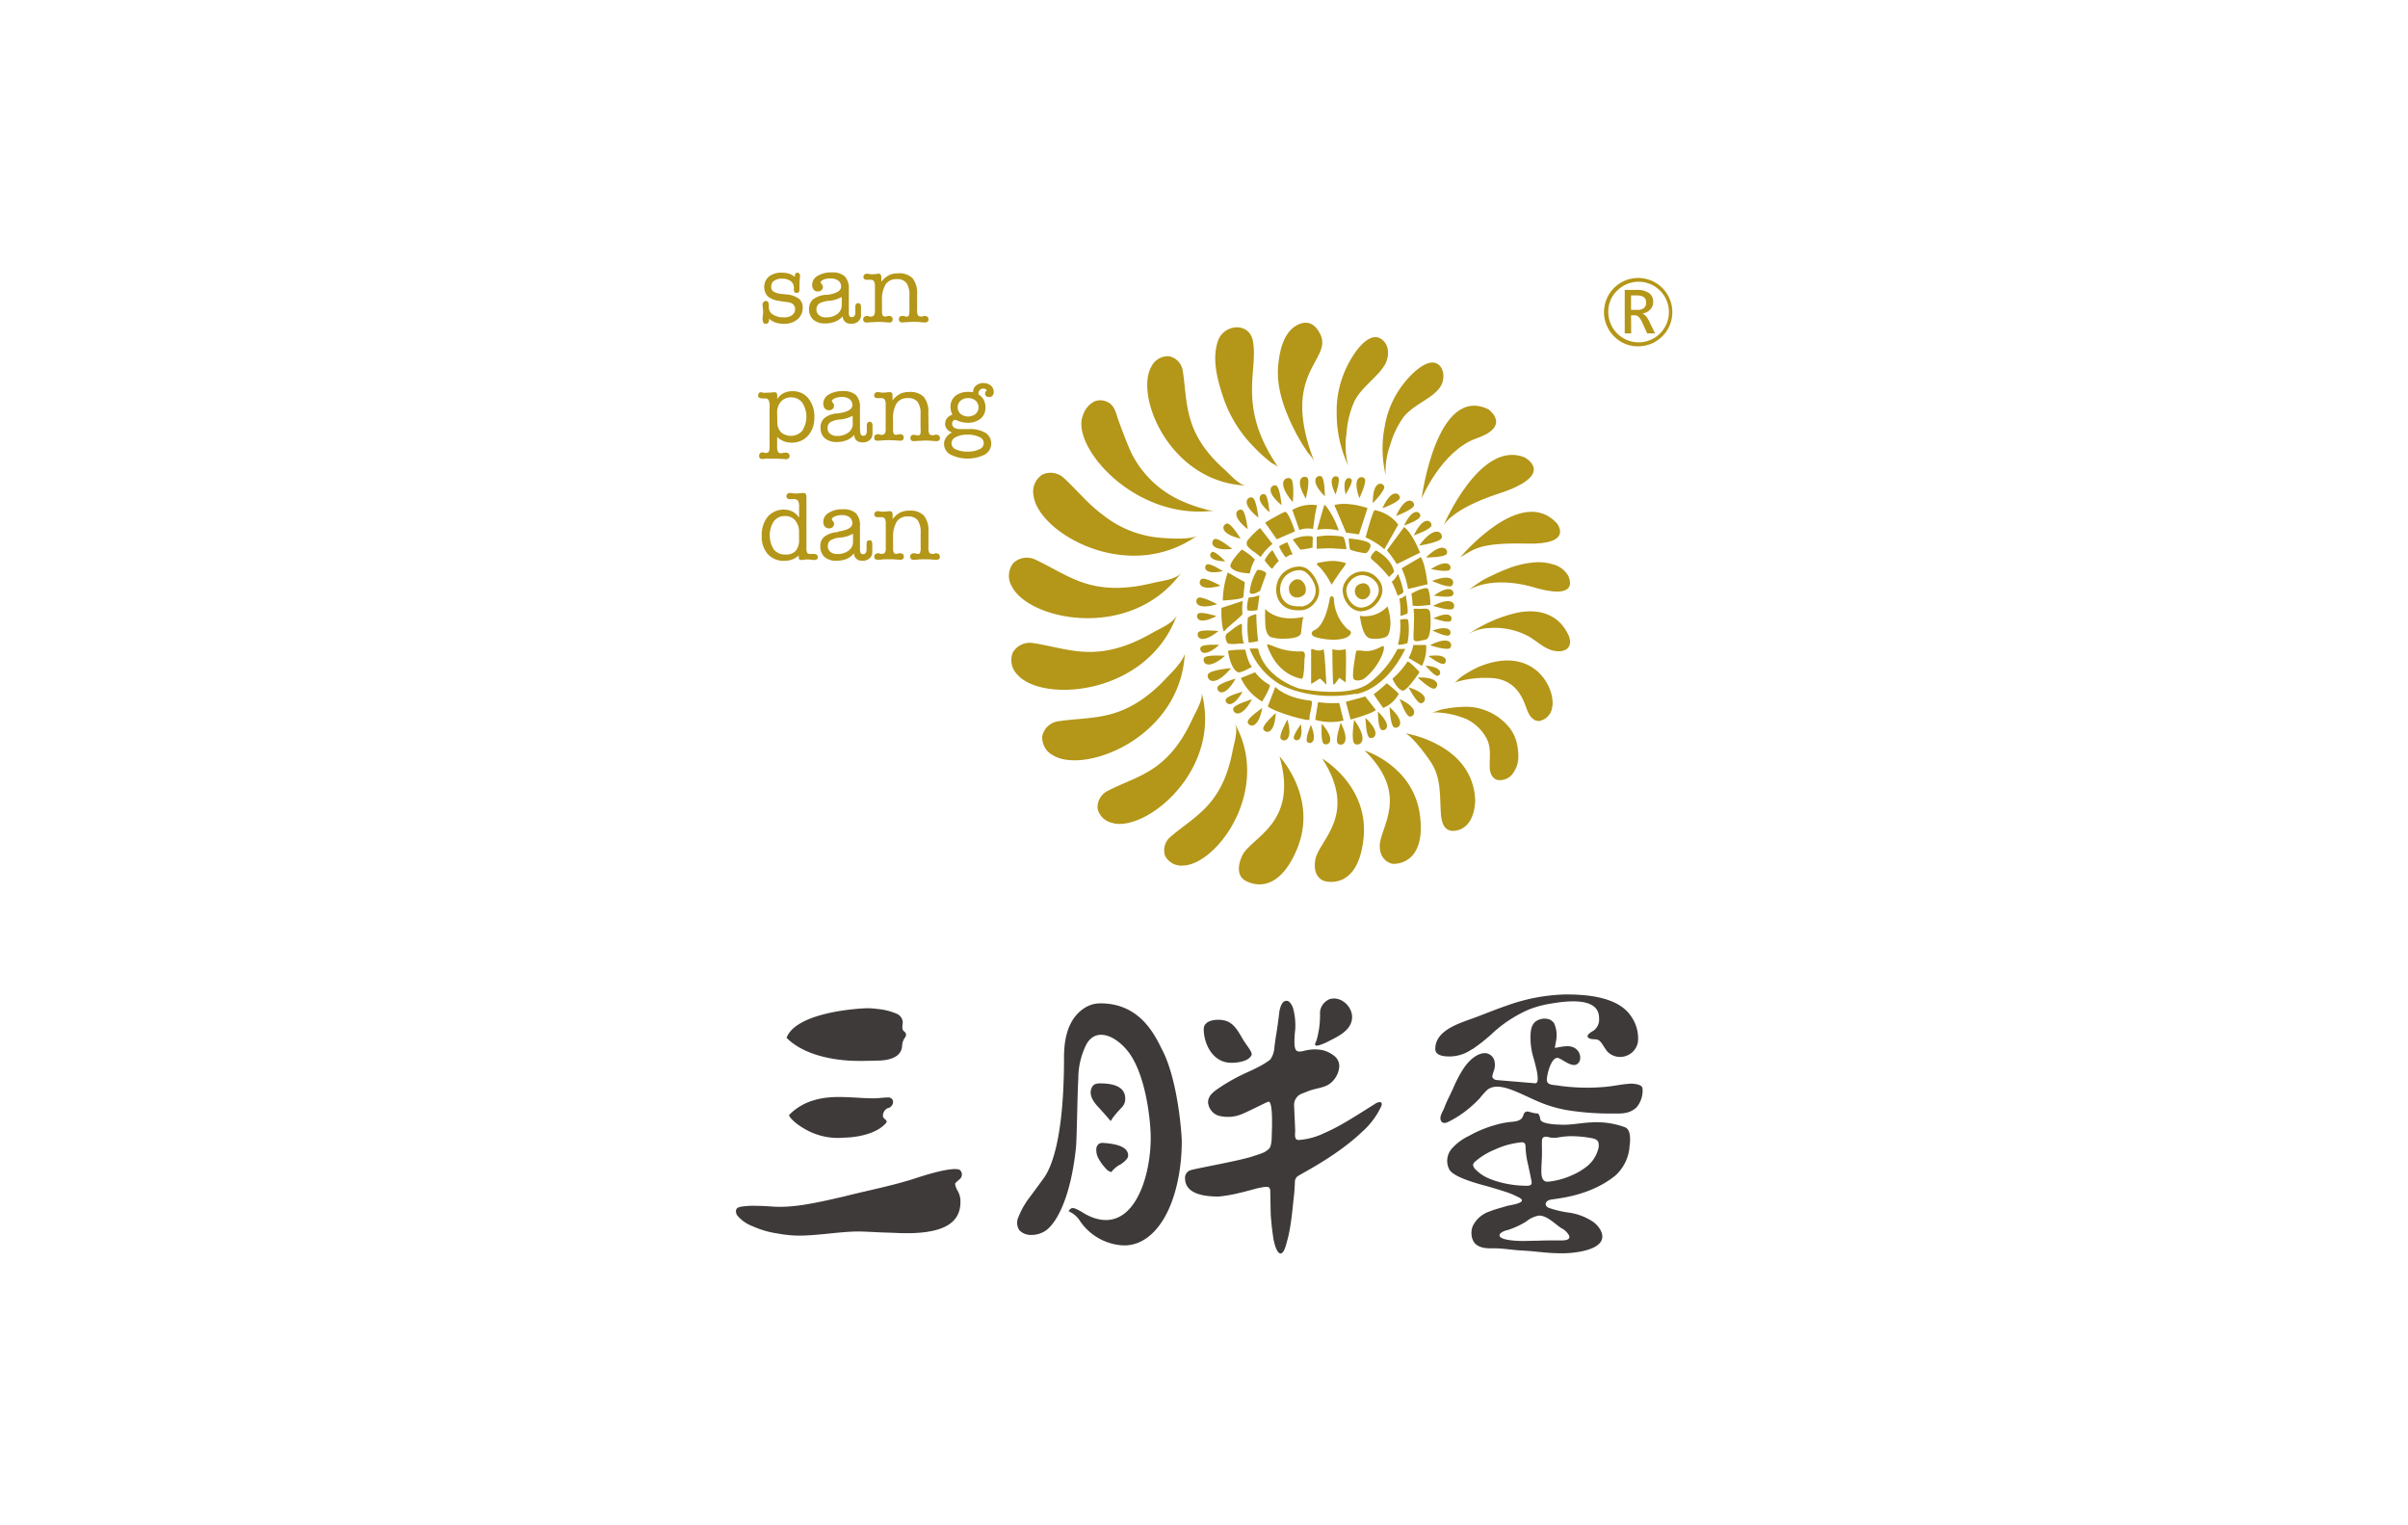 <?xml version="1.0" encoding="UTF-8"?>
<svg xmlns="http://www.w3.org/2000/svg" id="图层_1" data-name="图层 1" viewBox="0 0 510.24 323.15">
  <title>san pang dan</title>
  <path d="M282.31,137.56s.06,7.09.22,7.43,1.24-1.4,1.24-1.4l1.37,1s.22-7.17-.08-7.05a5.3,5.3,0,0,1-2.75,0" style="fill:#b49618"></path>
  <path d="M279.63,143.78c.16-.11,1.42,1.3,1.42,1.3s-.36-7.65-.62-7.51c-1.35.72-2.24-.33-2.61,0,0,0,0,7.14,0,7.28s1.22-.69,1.81-1.08" style="fill:#b49618"></path>
  <path d="M270.93,141a8.89,8.89,0,0,0,4.85,2.81c.61.14.6-4,.64-4.23.13-.63.25-1.62-.64-1.58-4.33.18-6.79-1.71-7.23-1.47-.25.14.66,1.86.91,2.37a9.59,9.59,0,0,0,1.47,2.1" style="fill:#b49618"></path>
  <path d="M289,143.8c2.55-1.85,4.16-5.17,4.24-6.45.09-1.45-1.34,1-4.56.52a3.84,3.84,0,0,0-1.31,0s-1,5.29-.56,5.93,1.8.3,2.19,0" style="fill:#b49618"></path>
  <path d="M275.33,112.29a5.07,5.07,0,0,1,2.9-.21l.4-2.92.43-2.13a8,8,0,0,0-5.22,1Z" style="fill:#b49618"></path>
  <path d="M269.53,112.81l1,1.44,3.87-1.68s-1.4-4.37-2.18-4.13a43.86,43.86,0,0,0-4.14,2.3Z" style="fill:#b49618"></path>
  <path d="M264.44,114.35a1.16,1.16,0,0,0-.11,1.35,6.22,6.22,0,0,0,1.54,1.3c.43.32.84.65,1.25,1a11.68,11.68,0,0,1,2.51-2.77L267,111.86a17.1,17.1,0,0,0-2.53,2.49" style="fill:#b49618"></path>
  <path d="M264.84,121.47a8.63,8.63,0,0,1,1.07-2.91,11.14,11.14,0,0,0-2.8-2.13s-2.85,2.94-2.34,3.71c.89,1.33,4.07,1.33,4.07,1.33" style="fill:#b49618"></path>
  <path d="M280.53,107.3c-.13.26-1.44,4.94-1.44,4.94a11.52,11.52,0,0,1,4.6.16,19.63,19.63,0,0,0-2-4.16c-1.23-1.85-1.06-1.19-1.18-.94" style="fill:#b49618"></path>
  <path d="M282.74,107l2.49,5.84,2.72.37,1.82-5.57c-4.59-1.51-7-.64-7-.64" style="fill:#b49618"></path>
  <path d="M293.33,116.37l2.95-5.23a8.08,8.08,0,0,0-5-3.06c-.34-.06-1.92,5.77-1.92,5.77a15.86,15.86,0,0,1,4,2.52" style="fill:#b49618"></path>
  <path d="M297.52,111.66l-3.64,4.93a30.82,30.82,0,0,1,2.1,2.92l4.92-2.42s-1.66-4.22-3.38-5.43" style="fill:#b49618"></path>
  <path d="M259.1,127.22s4.39-.21,4.38-.79.37-3.15.23-3.16-3.55-2-3.55-2a19.55,19.55,0,0,0-1.06,5.92" style="fill:#b49618"></path>
  <path d="M259.48,133.68c.5-.82,4-3.33,3.79-3.69a9.89,9.89,0,0,1,.08-2.68l-4.51,1.47c-.16,2.23.28,5.5.64,4.9" style="fill:#b49618"></path>
  <path d="M297,120.4a17.19,17.19,0,0,1,1.35,4.38l4.14-1s-.46-4.36-1.44-5.76Z" style="fill:#b49618"></path>
  <path d="M279,113.69l0,2.58s2.33-.16,3.36-.09,2.94.17,2.94.17-.27-2.6-.85-2.67a18.63,18.63,0,0,0-3.33-.21c-.74,0-1.45.14-2.16.22" style="fill:#b49618"></path>
  <path d="M277.75,113.6a7.12,7.12,0,0,0-3.83.72c.32.4,1.51,2,1.62,2.13a21.82,21.82,0,0,0,2.61-.44,7.59,7.59,0,0,1,0-1.35c0-.45.19-1-.35-1.06" style="fill:#b49618"></path>
  <path d="M272.78,114.88s-1.67.66-1.75.92a12.54,12.54,0,0,0,1.41,2.3s.95-.73,1.53-.65a3.67,3.67,0,0,1-.45-.82c-.14-.37-.74-1.75-.74-1.75" style="fill:#b49618"></path>
  <path d="M269.64,120.43a8.55,8.55,0,0,1,1.34-1.59c-.2-.22-1.36-2.29-1.36-2.29a6.69,6.69,0,0,0-1.65,2.18s1.56,2.11,1.67,1.7" style="fill:#b49618"></path>
  <path d="M268.28,121.66c.23-.6-1.72-1.15-1.91-.85a11,11,0,0,0-1.58,4.63s.13,1,2.22-.27c0,0,.65-1.9,1.27-3.51" style="fill:#b49618"></path>
  <path d="M264.57,126.6s-.64,2.42-.13,2.74a5.8,5.8,0,0,0,2-.09l.43-3.14a9.45,9.45,0,0,1-2.28.49" style="fill:#b49618"></path>
  <path d="M299.06,125.78a12.12,12.12,0,0,1,.24,2.37c-.19.51,3.77,0,3.77,0a11,11,0,0,0-.4-3.29c-.44-.91-3.61.91-3.61.91" style="fill:#b49618"></path>
  <path d="M299.52,135.41c.18.85,1.6.25,2.53.11,1.14-.16,1.2-3.49,1-5.66-.14-1.37-1.59-.77-2.52-.88-.31,0-1.07-.12-1,.14.27,2-.12,5.61,0,6.29" style="fill:#b49618"></path>
  <path d="M289.38,117.2c.38,0,1.37-1.45.9-2-.75-.86-4.49-1.12-4.49-1.12a18.76,18.76,0,0,0,.25,2.26c.07.3,2.67.84,3.34.85" style="fill:#b49618"></path>
  <path d="M291.56,116.6c-.66.6-1.55,1.48-.78,2a26.72,26.72,0,0,1,3.56,3.64l1.06-1.08c-.58-3-3.84-4.54-3.84-4.54" style="fill:#b49618"></path>
  <path d="M297.38,125.29a17.65,17.65,0,0,0-1.18-3.74,4.35,4.35,0,0,1-1.29,1.7,20.88,20.88,0,0,1,1.23,2.94s1.24-.38,1.24-.9" style="fill:#b49618"></path>
  <path d="M298.1,130.06c.43-.11,0-2.34-.22-4,0,0-.78.76-1.37.75a14.54,14.54,0,0,1,.23,3.45c-.13.47.92-.11,1.36-.21" style="fill:#b49618"></path>
  <path d="M279.29,123.89a6.71,6.71,0,0,0-2.25-3.33,3.06,3.06,0,0,0-1.54-.53,4.9,4.9,0,0,0-2.93.83,4.37,4.37,0,0,0-.86.7,4.59,4.59,0,0,0-.85,1.29,5.17,5.17,0,0,0-.21,3.62,4,4,0,0,0,2.91,2.66,6.7,6.7,0,0,0,1.37.16h.73a3.88,3.88,0,0,0,2.81-1.45,3.93,3.93,0,0,0,.82-4m-3.64,4.62H275a6.66,6.66,0,0,1-1.22-.15,3.27,3.27,0,0,1-2.34-2.15,4.29,4.29,0,0,1,.18-3,3.6,3.6,0,0,1,1.41-1.65,4.35,4.35,0,0,1,2.26-.71h.2a2.34,2.34,0,0,1,1.14.4,5.92,5.92,0,0,1,2,2.91,3.41,3.41,0,0,1-2.89,4.39" style="fill:#b49618"></path>
  <path d="M288.47,129.5a4.55,4.55,0,0,0,3.24-1.65,5.54,5.54,0,0,0,.86-1.3,3.51,3.51,0,0,0-.68-4,4.13,4.13,0,0,0-6.43.12,4.48,4.48,0,0,0-.67,1.06,3.35,3.35,0,0,0-.25,1.79c.22,1.92,1.79,4,3.92,4Zm-3.17-4.07a2.75,2.75,0,0,1,.19-1.38,4.08,4.08,0,0,1,.57-.9,3.6,3.6,0,0,1,1.85-1.21,3.2,3.2,0,0,1,.75-.09,3.79,3.79,0,0,1,2.68,1.24,2.72,2.72,0,0,1,.53,3.14,4.62,4.62,0,0,1-.72,1.08,3.75,3.75,0,0,1-2.68,1.42h0c-1.71,0-3-1.71-3.16-3.3" style="fill:#b49618"></path>
  <path d="M275.6,122.89a2,2,0,0,0-.74-.16,1.68,1.68,0,0,0-1,.43,2.13,2.13,0,0,0-.72,1.14,2.8,2.8,0,0,0,.06,1c.52,2.08,3.45,1.31,3.47-.08a2.33,2.33,0,0,0-1.07-2.33" style="fill:#b49618"></path>
  <path d="M289.77,126.54a1.67,1.67,0,0,0,.58-1.22,2.26,2.26,0,0,0-.45-1.29,1.42,1.42,0,0,0-1.59-.35,2.12,2.12,0,0,0-.79.44,1.73,1.73,0,0,0-.21,2,3.3,3.3,0,0,0,.22.3,1.87,1.87,0,0,0,.59.42,1.42,1.42,0,0,0,1.65-.32" style="fill:#b49618"></path>
  <path d="M260,110.91c-.88.11-2,2.06,2.88,3.21,0,0-2-3.32-2.88-3.21" style="fill:#b49618"></path>
  <path d="M270.39,102.86c-.83-.28-2.66,1,1.17,4.16,0,0-.34-3.87-1.17-4.16" style="fill:#b49618"></path>
  <path d="M273.47,101.39c-.91-.51-3.29.56.46,5,0,0,.44-4.54-.46-5" style="fill:#b49618"></path>
  <path d="M268,104.71c-.76-.27-2.46.88,1,3.82,0,0-.29-3.55-1-3.82" style="fill:#b49618"></path>
  <path d="M257.35,114.21c-.79.39-1.18,2.58,3.77,2.1,0,0-3-2.49-3.77-2.1" style="fill:#b49618"></path>
  <path d="M254.55,122.68c-.71.53-.71,2.76,4.08,1.41,0,0-3.37-1.93-4.08-1.41" style="fill:#b49618"></path>
  <path d="M263.12,108c-.85-.26-2.64,1,1.26,4.12,0,0-.42-3.86-1.26-4.12" style="fill:#b49618"></path>
  <path d="M265.35,105.4c-.87-.27-2.73,1.08,1.31,4.28,0,0-.44-4-1.31-4.28" style="fill:#b49618"></path>
  <path d="M277,101.19c-.72-.57-2.94,0-.31,4.45,0,0,1-3.88.31-4.45" style="fill:#b49618"></path>
  <path d="M259.63,118.93s-2.1-2.22-2.75-2-1.17,1.92,2.75,2" style="fill:#b49618"></path>
  <path d="M255.7,119.59c-.64.41-.75,2.32,3.43,1.41,0,0-2.79-1.82-3.43-1.41" style="fill:#b49618"></path>
  <path d="M290.89,106.6s2.73-2.76,2.41-3.58-2.46-1.4-2.41,3.58" style="fill:#b49618"></path>
  <path d="M299.57,113.43s3.68-1.26,3.75-2.14-1.59-2.35-3.75,2.14" style="fill:#b49618"></path>
  <path d="M300.7,115.59s4.52-.67,4.8-1.67-1.34-3-4.8,1.67" style="fill:#b49618"></path>
  <path d="M297.5,111.34s3.37-1.14,3.45-2-1.45-2.15-3.45,2" style="fill:#b49618"></path>
  <path d="M303.44,123.08s3.54,1.62,4.2,1,.46-2.8-4.2-1" style="fill:#b49618"></path>
  <path d="M303.2,120.56s3.49.78,4,.13-.13-2.6-4-.13" style="fill:#b49618"></path>
  <path d="M303.84,126.18s3.52.59,4-.08-.27-2.59-4,.08" style="fill:#b49618"></path>
  <path d="M289.16,101.38c-.56-.68-2.79-.53-1.12,4.17,0,0,1.69-3.5,1.12-4.17" style="fill:#b49618"></path>
  <path d="M280.73,105.16s0-3.88-.77-4.25-2.75.72.77,4.25" style="fill:#b49618"></path>
  <path d="M292.92,107.69s3.64-1.35,3.7-2.22-1.65-2.32-3.7,2.22" style="fill:#b49618"></path>
  <path d="M295.81,109.32s3.77-1.4,3.83-2.31-1.71-2.38-3.83,2.31" style="fill:#b49618"></path>
  <path d="M302.16,118.11s4,0,4.4-.78-.75-2.84-4.4.78" style="fill:#b49618"></path>
  <path d="M286.39,101.58c-.39-.58-2.14-.66-1.26,3.16,0,0,1.64-2.58,1.26-3.16" style="fill:#b49618"></path>
  <path d="M283.54,101.09c-.55-.52-2.43-.17-.54,3.67,0,0,1.1-3.16.54-3.67" style="fill:#b49618"></path>
  <path d="M301.11,149c.88-.05,2.1-1.91-2.66-3.39,0,0,1.78,3.45,2.66,3.39" style="fill:#b49618"></path>
  <path d="M289.34,152.09s.07,3.88.88,4.22,2.73-.8-.88-4.22" style="fill:#b49618"></path>
  <path d="M286.94,152.5s-.75,4.5.11,5.08,3.32-.34-.11-5.08" style="fill:#b49618"></path>
  <path d="M292.75,154.64c.75.32,2.51-.72-.78-3.88,0,0,0,3.56.78,3.88" style="fill:#b49618"></path>
  <path d="M300.39,143.53s2.8,2.69,3.62,2.35,1.35-2.49-3.62-2.35" style="fill:#b49618"></path>
  <path d="M303,136.7s3.69,1.22,4.28.57.15-2.83-4.28-.57" style="fill:#b49618"></path>
  <path d="M303.64,128.35s3.68,1.23,4.28.58.15-2.84-4.28-.58" style="fill:#b49618"></path>
  <path d="M298.73,151.82c.86.06,2.3-1.63-2.14-3.71,0,0,1.28,3.65,2.14,3.71" style="fill:#b49618"></path>
  <path d="M295.43,154.12c.85.34,2.8-.89-1-4.34,0,0,.17,4,1,4.34" style="fill:#b49618"></path>
  <path d="M284.09,153.11s-1.28,3.8-.6,4.43,2.92.16.6-4.43" style="fill:#b49618"></path>
  <path d="M304.67,143.18c.67-.18,1.29-1.83-2.62-2.17,0,0,1.95,2.36,2.62,2.17" style="fill:#b49618"></path>
  <path d="M306,140.63c.66-.37.91-2.26-3.33-1.64,0,0,2.66,2,3.33,1.64" style="fill:#b49618"></path>
  <path d="M303.73,131s3.14,1.11,3.66.56.19-2.43-3.66-.56" style="fill:#b49618"></path>
  <path d="M307.1,134.58c.58-.48.49-2.39-3.57-1,0,0,3,1.5,3.57,1" style="fill:#b49618"></path>
  <path d="M270.33,151.05s-2.92,2.57-2.65,3.4,2.37,1.57,2.65-3.4" style="fill:#b49618"></path>
  <path d="M261.82,143.78s-3.74,1-3.87,1.88,1.42,2.46,3.87-1.88" style="fill:#b49618"></path>
  <path d="M260.85,141.56s-4.55.35-4.9,1.33,1.13,3.14,4.9-1.33" style="fill:#b49618"></path>
  <path d="M263.29,146.54s-3.45.9-3.58,1.7,1.3,2.26,3.58-1.7" style="fill:#b49618"></path>
  <path d="M258.19,133.69s-3.86-.45-4.31.32.43,2.8,4.31-.32" style="fill:#b49618"></path>
  <path d="M253.82,126.68c-.71.55-.65,2.77,4.1,1.32,0,0-3.41-1.85-4.1-1.32" style="fill:#b49618"></path>
  <path d="M258.34,136.62s-3.56-.22-3.93.5.53,2.55,3.93-.5" style="fill:#b49618"></path>
  <path d="M257.76,130.53s-3.39-1.1-3.93-.49-.12,2.6,3.93.49" style="fill:#b49618"></path>
  <path d="M272.8,152.44s-1.93,3.37-1.41,4.08,2.75.71,1.41-4.08" style="fill:#b49618"></path>
  <path d="M280.55,157.61c.77.43,2.79-.53-.47-4.29,0,0-.31,3.87.47,4.29" style="fill:#b49618"></path>
  <path d="M267.47,150s-3.23,2.13-3.09,3,2.14,1.87,3.09-3" style="fill:#b49618"></path>
  <path d="M265.3,148.14s-3.86,1.13-4,2,1.55,2.5,4-2" style="fill:#b49618"></path>
  <path d="M259.57,138.94s-4-.32-4.44.47.54,2.89,4.44-.47" style="fill:#b49618"></path>
  <path d="M275.65,153.44s-1.82,2.46-1.47,3.06,2.08.81,1.47-3.06" style="fill:#b49618"></path>
  <path d="M277.77,153.57s-1.31,3.07-.79,3.62,2.42.33.79-3.62" style="fill:#b49618"></path>
  <path d="M293.61,100.58a15.88,15.88,0,0,1,.95-6.26,19,19,0,0,1,2.87-6c1.41-1.72,3.4-2.77,5.2-4a10.7,10.7,0,0,0,2.15-1.81,4.16,4.16,0,0,0,.74-4.4c-1.41-2.5-4-.87-5.58.48a19.1,19.1,0,0,0-2.6,2.79,19.84,19.84,0,0,0-3.92,8.94,24.18,24.18,0,0,0,.19,10.3" style="fill:#b49618"></path>
  <path d="M285.32,91.82a20,20,0,0,1,1.71-6.9c1.12-2.12,3-3.65,4.6-5.37a11.85,11.85,0,0,0,1.87-2.36c.75-1.42.94-3.51-.17-4.78-2-2.33-4.43,0-5.76,1.7a21.86,21.86,0,0,0-2.13,3.49,21.33,21.33,0,0,0-2.2,10.23,25.74,25.74,0,0,0,2.42,10.77,16.85,16.85,0,0,1-.34-6.78" style="fill:#b49618"></path>
  <path d="M305.88,111.31s1.67-3.47,11.63-6.72c12.62-4.1,5.48-7.72,5.48-7.72-9.39-3.73-17.11,14.44-17.11,14.44" style="fill:#b49618"></path>
  <path d="M312.93,92.84c7.44-2.59,2.45-6.13,2.45-6.13-11-5.29-14.15,18.89-14.15,18.89s4.26-10.18,11.7-12.76" style="fill:#b49618"></path>
  <path d="M323.48,115.17c10.12.26,6.44-4.27,6.44-4.27-7.54-8.37-20.5,7.17-20.5,7.17,2.9-1.68,4-3.15,14.06-2.9" style="fill:#b49618"></path>
  <path d="M332.41,122.17a5.28,5.28,0,0,0-3.35-2.61,10.53,10.53,0,0,0-4.36-.37,20.88,20.88,0,0,0-4.48,1,49.86,49.86,0,0,0-6,2.7c-1.1.68-2.15,1.45-3.2,2.22,0,0,4.66-3.38,14.05-.66,9.8,2.84,7.36-2.11,7.29-2.28" style="fill:#b49618"></path>
  <path d="M277.22,96a8.84,8.84,0,0,1,1.22,1.64c-7.31-18.89,4-21.27,1.32-26.82-.85-1.76-2.19-2.9-4.13-2.27-3.66,1.19-4.59,6-4.82,9.36-.32,4.66,1.58,9.54,3.68,13.61A37.7,37.7,0,0,0,277.22,96" style="fill:#b49618"></path>
  <path d="M265.87,94.88A31.16,31.16,0,0,0,269.35,98c.36.27,1.26.64,1.51,1C262,86.13,266.7,78.6,265.48,72.24c-.79-4.1-6.07-3.56-7.34-.17-1.53,4.12,0,9.12,1.4,13.07a27.43,27.43,0,0,0,6.33,9.74" style="fill:#b49618"></path>
  <path d="M264.06,102.87c-1.49-.06-3.52-2.44-4.5-3.31-3.38-3-6.14-6.46-7.39-10.89-1-3.37-1-6.68-1.55-10.09a3.69,3.69,0,0,0-2.89-3.1A3.88,3.88,0,0,0,244,77.61c-3.65,6.22,3.87,24.61,20.09,25.26" style="fill:#b49618"></path>
  <path d="M253.75,113.42c-1.33,1-5.9.65-7.34.55a22.47,22.47,0,0,1-12.71-4.88c-3.14-2.29-5.41-5.18-8.22-7.77a4.14,4.14,0,0,0-4.64-.76A4.32,4.32,0,0,0,219,105c1,7.93,20.12,18.9,34.74,8.43" style="fill:#b49618"></path>
  <path d="M250.23,121.42c-1,1.34-4.46,1.72-5.88,2.07-4.91,1.21-9.81,1.59-14.68,0-3.71-1.23-6.78-3.3-10.27-4.92a4.15,4.15,0,0,0-4.68.72,4.33,4.33,0,0,0-.39,4.81c3.44,7.27,25.11,11.88,35.9-2.65" style="fill:#b49618"></path>
  <path d="M249.33,130.38c-.58,1.56-3.8,2.91-5.06,3.64-4.39,2.54-9,4.27-14.12,4.08-3.91-.14-7.44-1.28-11.25-1.86a4.16,4.16,0,0,0-4.29,2,4.32,4.32,0,0,0,1,4.72c5.33,6,27.46,4.41,33.75-12.58" style="fill:#b49618"></path>
  <path d="M251,138.65c-.6,1.78-2.72,3.8-3.7,4.84-3.36,3.61-7.16,6.54-12,7.83-3.69,1-7.3.92-11,1.48a4.05,4.05,0,0,0-3.44,3.08,4.23,4.23,0,0,0,2.26,4.13c6.69,4.11,26.88-3.71,27.92-21.36" style="fill:#b49618"></path>
  <path d="M235.86,174.41c7.29,1.69,23.14-11.48,18.74-27.71.4,1.49-1.31,4.25-1.87,5.48-1.95,4.28-4.49,8.07-8.48,10.7-3,2-6.31,3-9.5,4.66a3.86,3.86,0,0,0-2.17,3.82,4,4,0,0,0,3.28,3" style="fill:#b49618"></path>
  <path d="M261.7,153.44c.71,1.28-.26,4.23-.49,5.5-.83,4.42-2.33,8.51-5.44,11.86-2.35,2.54-5.15,4.26-7.75,6.49a3.68,3.68,0,0,0-1.15,4,3.87,3.87,0,0,0,3.75,2.09c7.13-.1,18.85-15.91,11.08-30" style="fill:#b49618"></path>
  <path d="M332.27,134.4c-2.34-4.9-7.33-5.59-11.86-4.33a29.82,29.82,0,0,0-9.21,4.25l.79-.43a9,9,0,0,1,3.44-.82,15.13,15.13,0,0,1,8,1.5c2.08,1,3.72,3,6.11,3.35,2.56.38,3.87-1.13,2.74-3.52" style="fill:#b49618"></path>
  <path d="M326.49,152.66a3.35,3.35,0,0,0,2.38-2.67c.94-3.83-3.64-13.58-15.47-8.74a23.54,23.54,0,0,0-3.93,2.26c-.38.26-.94,1-1.35,1.12a21.14,21.14,0,0,1,7.32-1c6.28,0,7.48,5.16,8.23,7,.49,1.18,1.4,2.38,2.82,2.07" style="fill:#b49618"></path>
  <path d="M317.48,165.26a3.34,3.34,0,0,0,3.21-1.59c1.24-1.75,1.17-3.75.81-5.79a8.57,8.57,0,0,0-1.5-3.51,11.92,11.92,0,0,0-10.38-4.6,25.27,25.27,0,0,0-4.49.62,10.07,10.07,0,0,1-1.67.53,18.2,18.2,0,0,1,7.23,1.41,9.5,9.5,0,0,1,4.34,4.18c.94,1.84.61,3.79.62,5.77,0,1.27.4,2.73,1.83,3" style="fill:#b49618"></path>
  <path d="M308.3,176c4.38-.54,4.29-6.46,4.29-6.46-.47-12-14.82-14.19-14.82-14.19.51.09,2.51,1.88,5.27,5.87,2.42,3.5,2,7.25,2.28,11.29.15,1.83.73,3.78,3,3.49" style="fill:#b49618"></path>
  <path d="M289.15,159c9.72,9.49,3.23,16.22,3.21,20.19,0,3.43,2.73,3.82,2.73,3.82s7.08.63,5.82-10.08S289.15,159,289.15,159" style="fill:#b49618"></path>
  <path d="M280.18,160.71c7.71,12-.74,17.29-1.47,21.39-.69,3.88,1.88,4.54,1.88,4.54s7.09,2.32,8.33-8.92-8.74-17-8.74-17" style="fill:#b49618"></path>
  <path d="M274.78,180c4.64-10.93-3.65-19.74-3.65-19.74,4.13,14.38-6.14,17.07-7.94,21.06s.52,5.14.52,5.14,6.44,4.47,11.07-6.46" style="fill:#b49618"></path>
  <path d="M257,108.18a6.37,6.37,0,0,1-1.91-.39,28.68,28.68,0,0,1-4.24-1.46,21.74,21.74,0,0,1-10.94-10c-.82-1.56-2.7-6.63-3-7.51-.38-1.17-.68-2.54-1.7-3.32A3.43,3.43,0,0,0,232,85a4.89,4.89,0,0,0-2.53,3c-2.65,6.35,10.68,22.21,27.55,20.21" style="fill:#b49618"></path>
  <path d="M279.71,120.22a17.14,17.14,0,0,1,2.45,3.65s1.5-2.33,2.21-3.25a8,8,0,0,0,.87-1.28,8.72,8.72,0,0,0-4-.42c-.56.07-1.1.16-1.65.27s-.55.2-.55.32.36.45.63.71" style="fill:#b49618"></path>
  <path d="M260.42,136.37a6,6,0,0,0,1.84,0l1.44-.05c-.23,0-.32-.65-.35-.79a13.3,13.3,0,0,1-.18-2.89c0-.25,0-.39-.14-.45s-.74.35-.89.44a14.73,14.73,0,0,0-1.51,1.12c-.39.31-.89.51-.93,1.09s.2,1.39.72,1.57" style="fill:#b49618"></path>
  <path d="M266.18,130.11a5.57,5.57,0,0,0-1.76.72,20.43,20.43,0,0,0,.18,5.31,11,11,0,0,0,2-.33,45.76,45.76,0,0,1-.39-5.7" style="fill:#b49618"></path>
  <path d="M298.22,136.26a14.23,14.23,0,0,0,.16-4.91c-.23-.42-1.71-.06-1.71-.06a14.91,14.91,0,0,1-.41,5.1c-.2.53,2-.13,2-.13" style="fill:#b49618"></path>
  <path d="M296.38,147.09c.13-.22-2.52-2.34-2.52-2.34a33.67,33.67,0,0,1-2.79,2.34l2,2.89a6.47,6.47,0,0,0,3.27-2.89" style="fill:#b49618"></path>
  <path d="M289.28,147.55s-3.51,1-4.1,1.12l1,3.77s4.18-1.11,5.37-2Z" style="fill:#b49618"></path>
  <path d="M284.69,152.65l-.92-3.72a22.05,22.05,0,0,1-4.48-.18l-.6,3.75a11.91,11.91,0,0,0,6,.15" style="fill:#b49618"></path>
  <path d="M295.06,143.78s.88,2.16,2.11,2.54c.82.26,3.63-3.93,3.63-3.93s-2.37-2.58-2.6-2.18a16.93,16.93,0,0,1-3.14,3.57" style="fill:#b49618"></path>
  <path d="M260.2,137.87s.52,4,2.19,4.56c.57.18,2.91-1.17,2.91-1.17-.81-.65-1.43-3.61-1.43-3.61a18.83,18.83,0,0,0-3.67.22" style="fill:#b49618"></path>
  <path d="M267.47,148.58s2-3.26,1.53-3.5a9.79,9.79,0,0,1-3.07-2.67c-.09.1-3,1.22-3,1.22a11.16,11.16,0,0,0,4.52,5" style="fill:#b49618"></path>
  <path d="M277.5,152.44c-.27-.8,1-3.92.24-4-5.47-.58-7.51-2.91-7.51-2.91l-1.59,4.12c1.45,1.27,9.07,3.37,8.86,2.79" style="fill:#b49618"></path>
  <path d="M302.15,136.65h-2.67a9.84,9.84,0,0,1-1,2.75l2.81,1.67a8.11,8.11,0,0,0,.89-4.42" style="fill:#b49618"></path>
  <path d="M269.41,135a8.07,8.07,0,0,0,2.93.29c.91,0,2.83-.11,3.29-1,.11-.23.33-3.59.63-3.6-5.9,1.27-8.17-1.71-8.17-1.71v.58a11.35,11.35,0,0,0,0,1.75c0,1,0,3.28,1.33,3.72" style="fill:#b49618"></path>
  <path d="M294.16,134.46c.37-.71.9-2.78-.16-6a6.45,6.45,0,0,1-5.88,2c.25,1.15.59,4.33,2.12,4.76.65.18,3.4.26,3.92-.75" style="fill:#b49618"></path>
  <path d="M285.57,133.32a9.16,9.16,0,0,1-2.93-6.61s-.47-.89-.86,0c0,0-.84,6-3.46,6.88,0,0-.86.64,0,1.19s5.89,1.4,7.56-.11c1-.86-.31-1.35-.31-1.35" style="fill:#b49618"></path>
  <path d="M287.28,147.05c2.33-.37,7.08-2.55,10.49-9.59,0,0-1.58.09-1.63,0a20.86,20.86,0,0,1-6,7.24c-4.36,3.36-14.82,1.18-14.82,1.18s-7.37-2.15-8.74-8.47a17.87,17.87,0,0,0-1.8,0,15.35,15.35,0,0,0,6.41,7.56s6.36,3.77,16.08,2" style="fill:#b49618"></path>
  <path d="M161.62,67.8a.91.91,0,0,0,.16.61.59.59,0,0,0,.5.19.63.63,0,0,0,.5-.21,1,1,0,0,0,.18-.63v-.28a3.28,3.28,0,0,0,1.31.83,5.39,5.39,0,0,0,1.8.29,4.31,4.31,0,0,0,2.91-.94,3.15,3.15,0,0,0,1.11-2.48,2.36,2.36,0,0,0-.77-1.87,4.93,4.93,0,0,0-2.46-.91c-.24,0-.57-.08-1-.11a4.23,4.23,0,0,1-2-.54,1.15,1.15,0,0,1-.34-.42,1.55,1.55,0,0,1-.11-.59,1.47,1.47,0,0,1,.61-1.25,2.8,2.8,0,0,1,1.69-.45,3,3,0,0,1,1.85.53,1.74,1.74,0,0,1,.66,1.44v.27a1,1,0,0,0,.13.61.56.56,0,0,0,.45.18.59.59,0,0,0,.45-.18.78.78,0,0,0,.15-.53v-.58a18.82,18.82,0,0,1,.12-2.22v-.15a.67.67,0,0,0-.16-.45.46.46,0,0,0-.38-.19.47.47,0,0,0-.4.17.75.75,0,0,0-.14.47v.17s0,.07,0,.1a3.56,3.56,0,0,0-1.22-.68,5,5,0,0,0-1.53-.23,4.31,4.31,0,0,0-2.77.82,3,3,0,0,0-.32,4.12,4.45,4.45,0,0,0,2.26,1c.39.08.93.16,1.6.25a4.13,4.13,0,0,1,1.26.27,1.66,1.66,0,0,1,.56.52,1.24,1.24,0,0,1,.2.66,1.61,1.61,0,0,1-.62,1.34,2.77,2.77,0,0,1-1.74.48,4.06,4.06,0,0,1-2.34-.59,1.76,1.76,0,0,1-.87-1.55v-.3a1.79,1.79,0,0,0-.14-.79.54.54,0,0,0-.49-.23.61.61,0,0,0-.49.23.73.73,0,0,0-.22.53,6.33,6.33,0,0,0,.07.63,8.49,8.49,0,0,1,.06,1c0,.13,0,.38-.06.74a6.9,6.9,0,0,0-.07.92" style="fill:#b49618"></path>
  <path d="M175.18,62.46l-.3,0a5,5,0,0,0-2.64,1,2.59,2.59,0,0,0-.8,2,2.87,2.87,0,0,0,.9,2.27,3.7,3.7,0,0,0,2.56.79,5.22,5.22,0,0,0,2.13-.41A4,4,0,0,0,178.56,67a1.63,1.63,0,0,0,.5,1.17,1.82,1.82,0,0,0,1.27.42,2.23,2.23,0,0,0,1.55-.51,1.79,1.79,0,0,0,.56-1.4V65.14a1.33,1.33,0,0,0-.14-.71.61.61,0,0,0-.92,0,1.1,1.1,0,0,0-.14.65v1a1.51,1.51,0,0,1-.18.85.64.64,0,0,1-.56.25A.56.56,0,0,1,180,67a2.11,2.11,0,0,1-.14-.94V61.3a3.76,3.76,0,0,0-.84-2.74,3.89,3.89,0,0,0-2.8-.84,5.43,5.43,0,0,0-3,.74,2.22,2.22,0,0,0-1.13,1.92,1.54,1.54,0,0,0,.33,1,1.14,1.14,0,0,0,.9.37,1,1,0,0,0,.74-.28.87.87,0,0,0,.31-.68.89.89,0,0,0-.24-.58,1.08,1.08,0,0,1-.24-.37c0-.21.21-.42.64-.61A3.63,3.63,0,0,1,176,59a2.64,2.64,0,0,1,1.64.46,1.53,1.53,0,0,1,.58,1.28q0,1.31-3,1.74m3.14.48v1.62a2.33,2.33,0,0,1-.92,1.93,3.85,3.85,0,0,1-2.48.73,2.07,2.07,0,0,1-1.4-.46A1.45,1.45,0,0,1,173,65.6a1.51,1.51,0,0,1,.52-1.25,4.66,4.66,0,0,1,2-.61h0a6.48,6.48,0,0,0,2.77-.8" style="fill:#b49618"></path>
  <path d="M185.14,66.84a1.07,1.07,0,0,1-.81.23,1.68,1.68,0,0,1-.26-.06.84.84,0,0,0-.3-.07,1,1,0,0,0-.64.19.66.66,0,0,0-.22.55.59.59,0,0,0,.18.49.92.92,0,0,0,.62.16l.86-.07c.5,0,1-.06,1.38-.06s1,0,1.59.06l.88.07a.78.78,0,0,0,.55-.18.63.63,0,0,0,.18-.49.65.65,0,0,0-.2-.54.9.9,0,0,0-.62-.18,1.52,1.52,0,0,0-.42.07l-.3.06a.64.64,0,0,1-.57-.24,2,2,0,0,1-.15-.93V63.81a6.43,6.43,0,0,1,.76-3.55A2.68,2.68,0,0,1,190,59.14a2.45,2.45,0,0,1,2.07.81,4.45,4.45,0,0,1,.63,2.69v3a3.18,3.18,0,0,1-.13,1.2.6.6,0,0,1-.57.26L191.7,67a1.58,1.58,0,0,0-.43-.07.89.89,0,0,0-.61.18.72.72,0,0,0-.19.54.63.63,0,0,0,.19.49.78.78,0,0,0,.55.18l.88-.07q.81-.06,1.56-.06c.43,0,.89,0,1.39.06l.87.07a1,1,0,0,0,.63-.16.56.56,0,0,0,.2-.49.66.66,0,0,0-.22-.55,1,1,0,0,0-.66-.19.79.79,0,0,0-.25.07,1.22,1.22,0,0,1-.3.06,1,1,0,0,1-.79-.23,2.39,2.39,0,0,1-.19-1.27V62.29a4.88,4.88,0,0,0-1-3.38,4,4,0,0,0-3.08-1,4.25,4.25,0,0,0-1.95.42,4.78,4.78,0,0,0-1.55,1.38V58.9a1.31,1.31,0,0,0-.14-.74.65.65,0,0,0-.54-.18L186,58a8.35,8.35,0,0,1-1.3.11,2.86,2.86,0,0,1-.55-.07l-.35-.06a.9.9,0,0,0-.62.19.67.67,0,0,0-.22.53.47.47,0,0,0,.19.43.93.93,0,0,0,.59.14h.64a.91.91,0,0,1,.8.3,2.16,2.16,0,0,1,.21,1.16v5a1.87,1.87,0,0,1-.2,1.08" style="fill:#b49618"></path>
  <path d="M161.37,84.41h.68a.89.89,0,0,1,.8.32,3.24,3.24,0,0,1,.22,1.55v8.24a2.42,2.42,0,0,1-.18,1.21.9.9,0,0,1-.72.23.93.93,0,0,1-.25-.06.88.88,0,0,0-.29-.06.69.69,0,0,0-.77.77.6.6,0,0,0,.18.49.87.87,0,0,0,.55.14l.76-.07c.44,0,.84,0,1.22,0,.64,0,1.61,0,2.92.12a.91.91,0,0,0,.61-.18.57.57,0,0,0,.21-.5.65.65,0,0,0-.22-.54,1,1,0,0,0-.68-.18,2.59,2.59,0,0,0-.47.06,2.48,2.48,0,0,1-.43.06.68.68,0,0,1-.66-.29,2.48,2.48,0,0,1-.18-1.15v-2a4.2,4.2,0,0,0,1.39.9,4.4,4.4,0,0,0,1.65.3,4.49,4.49,0,0,0,3.51-1.47,5.58,5.58,0,0,0,1.33-3.9,6,6,0,0,0-1.26-4,4.19,4.19,0,0,0-3.36-1.52,4.06,4.06,0,0,0-1.89.41,3.55,3.55,0,0,0-1.35,1.27V84a1.41,1.41,0,0,0-.12-.73.68.68,0,0,0-.54-.17l-.8.07c-.48,0-.92.05-1.34.05a1.24,1.24,0,0,1-.31-.05,1.07,1.07,0,0,0-.34-.07.52.52,0,0,0-.43.18.78.78,0,0,0-.16.51.54.54,0,0,0,.17.44.85.85,0,0,0,.55.14m3.3,3.15a3.5,3.5,0,0,1,.81-2.43,2.7,2.7,0,0,1,2.13-.9A2.88,2.88,0,0,1,170,85.31a5.5,5.5,0,0,1,0,5.94,3.22,3.22,0,0,1-4.52.31,3,3,0,0,1-.77-2.2Z" style="fill:#b49618"></path>
  <path d="M182.22,91.18V86.45a3.77,3.77,0,0,0-.84-2.75,3.89,3.89,0,0,0-2.8-.83,5.48,5.48,0,0,0-3,.73,2.22,2.22,0,0,0-1.13,1.93,1.47,1.47,0,0,0,.33,1,1.14,1.14,0,0,0,.9.38,1,1,0,0,0,.75-.28.9.9,0,0,0,.3-.69.84.84,0,0,0-.24-.57,1.07,1.07,0,0,1-.23-.36c0-.22.2-.43.63-.62a3.68,3.68,0,0,1,1.5-.29,2.63,2.63,0,0,1,1.63.46,1.55,1.55,0,0,1,.59,1.28c0,.87-1,1.45-3,1.74l-.3,0a5,5,0,0,0-2.64,1,2.59,2.59,0,0,0-.8,2,2.89,2.89,0,0,0,.9,2.27,3.78,3.78,0,0,0,2.57.79,5.47,5.47,0,0,0,2.13-.4A4.07,4.07,0,0,0,181,92.13a1.67,1.67,0,0,0,.49,1.18,1.87,1.87,0,0,0,1.28.41,2.2,2.2,0,0,0,1.54-.51,1.77,1.77,0,0,0,.57-1.4V90.29a1.35,1.35,0,0,0-.14-.72.62.62,0,0,0-.93,0,1.18,1.18,0,0,0-.14.65v1a1.51,1.51,0,0,1-.18.85.64.64,0,0,1-.56.25.55.55,0,0,1-.51-.24,2,2,0,0,1-.15-.94M180.7,89.7a2.32,2.32,0,0,1-.92,1.93,3.84,3.84,0,0,1-2.47.73,2.1,2.1,0,0,1-1.41-.46,1.45,1.45,0,0,1-.54-1.16,1.5,1.5,0,0,1,.53-1.25,4.62,4.62,0,0,1,2-.61h0a6.57,6.57,0,0,0,2.77-.8Z" style="fill:#b49618"></path>
  <path d="M196.71,87.42a4.87,4.87,0,0,0-1-3.37,4,4,0,0,0-3.09-1,4.18,4.18,0,0,0-1.94.42,4.49,4.49,0,0,0-1.56,1.38V84a1.4,1.4,0,0,0-.13-.75.7.7,0,0,0-.54-.17l-.17,0a8.19,8.19,0,0,1-1.29.1,2.89,2.89,0,0,1-.56-.06l-.34-.06a1,1,0,0,0-.63.19.67.67,0,0,0-.22.53.52.52,0,0,0,.19.44,1,1,0,0,0,.59.13h.65a.92.92,0,0,1,.79.29,2.23,2.23,0,0,1,.21,1.17v5a1.92,1.92,0,0,1-.2,1.08,1.06,1.06,0,0,1-.8.23.76.76,0,0,1-.27-.07,1,1,0,0,0-.29-.06.94.94,0,0,0-.65.19.7.7,0,0,0-.22.55.66.66,0,0,0,.18.5,1.07,1.07,0,0,0,.62.14l.86-.06q.75-.06,1.38-.06t1.59.06l.88.06a.79.79,0,0,0,.55-.16.67.67,0,0,0,.19-.5.65.65,0,0,0-.21-.54.87.87,0,0,0-.61-.18,1.91,1.91,0,0,0-.43.06,1.34,1.34,0,0,1-.3.07.6.6,0,0,1-.57-.25,2,2,0,0,1-.14-.91V89a6.38,6.38,0,0,1,.75-3.54,2.67,2.67,0,0,1,2.38-1.12,2.52,2.52,0,0,1,2.08.8,4.44,4.44,0,0,1,.62,2.69v3A3,3,0,0,1,195,92a.58.58,0,0,1-.56.25,1.57,1.57,0,0,1-.33-.07,1.91,1.91,0,0,0-.43-.06.86.86,0,0,0-.6.18.82.82,0,0,0,0,1,.82.82,0,0,0,.55.16l.88-.06c.54,0,1.07-.06,1.57-.06s.88,0,1.38.06l.87.06a1.08,1.08,0,0,0,.64-.15.59.59,0,0,0,.2-.49.67.67,0,0,0-.23-.55,1,1,0,0,0-.66-.19,1,1,0,0,0-.24.06.8.8,0,0,1-.31.07,1.07,1.07,0,0,1-.78-.22,2.46,2.46,0,0,1-.2-1.28Z" style="fill:#b49618"></path>
  <path d="M208.45,81.14a2.44,2.44,0,0,0-1.62.54,1.68,1.68,0,0,0-.64,1.35v.06l-.51-.06-.5,0a4.17,4.17,0,0,0-2.78.87,3,3,0,0,0-1,2.36,3.13,3.13,0,0,0,.11.79,3.82,3.82,0,0,0,.32.8,2.27,2.27,0,0,0-1.15.73,1.88,1.88,0,0,0-.41,1.2,1.68,1.68,0,0,0,.37,1.1,2.63,2.63,0,0,0,1.11.76,2.71,2.71,0,0,0-1.24,1,2.29,2.29,0,0,0-.47,1.36,2.58,2.58,0,0,0,1.35,2.3,8.2,8.2,0,0,0,7.29,0,2.7,2.7,0,0,0,.14-4.6,6.5,6.5,0,0,0-3.56-.8h-1l-.83,0a2.22,2.22,0,0,1-1.25-.3.94.94,0,0,1-.43-.83.9.9,0,0,1,.19-.58.62.62,0,0,1,.47-.24,1.38,1.38,0,0,1,.36.12,5.38,5.38,0,0,0,2.2.49,4.23,4.23,0,0,0,2.84-.88,3,3,0,0,0,1-2.41,3.37,3.37,0,0,0-.37-1.57,3.15,3.15,0,0,0-1.1-1.14.64.64,0,0,1,0-.09.39.39,0,0,1,0-.09,1,1,0,0,1,.28-.76,1,1,0,0,1,.72-.29,1.12,1.12,0,0,1,.5.11c.15.08.22.16.22.24a1.16,1.16,0,0,1-.16.24.79.79,0,0,0-.16.43.69.69,0,0,0,.22.56.86.86,0,0,0,.62.2.91.91,0,0,0,.72-.28,1.11,1.11,0,0,0,.26-.79,1.7,1.7,0,0,0-.59-1.34,2.27,2.27,0,0,0-1.54-.53m-5.9,11.43a5.23,5.23,0,0,1,2.48-.51,5.47,5.47,0,0,1,2.5.49,1.37,1.37,0,0,1,0,2.6,5.31,5.31,0,0,1-2.48.49,5.58,5.58,0,0,1-2.51-.47,1.44,1.44,0,0,1-.91-1.31,1.46,1.46,0,0,1,.94-1.29m4.17-4.91a2.56,2.56,0,0,1-3.17,0,1.79,1.79,0,0,1-.62-1.4,1.81,1.81,0,0,1,.62-1.4,2.28,2.28,0,0,1,1.59-.55,2.31,2.31,0,0,1,1.58.54,1.82,1.82,0,0,1,.62,1.41,1.79,1.79,0,0,1-.62,1.4" style="fill:#b49618"></path>
  <path d="M169.31,109.64a4,4,0,0,0-1.39-1.27,4.5,4.5,0,0,0-5.26,1.12,6.19,6.19,0,0,0-1.25,4.09,5.47,5.47,0,0,0,1.29,3.82,4.51,4.51,0,0,0,3.51,1.42,4.6,4.6,0,0,0,1.68-.3,4,4,0,0,0,1.36-.86v.19a1.27,1.27,0,0,0,.1.65c.07.1.19.14.4.14a3.77,3.77,0,0,0,.66-.06,5.22,5.22,0,0,1,.63-.06,6.44,6.44,0,0,1,.81.06,4,4,0,0,0,.6.06,1.11,1.11,0,0,0,.63-.14.53.53,0,0,0,.21-.47.61.61,0,0,0-.22-.5,1.1,1.1,0,0,0-.67-.17h-.53a1.13,1.13,0,0,1-.81-.2,2.36,2.36,0,0,1-.18-1.21V105.37a1.25,1.25,0,0,0-.16-.75.76.76,0,0,0-.59-.17,1,1,0,0,0-.2,0,10.34,10.34,0,0,1-1.46.1,3.49,3.49,0,0,1-.61-.06l-.37-.06a1,1,0,0,0-.63.18.64.64,0,0,0-.21.51.57.57,0,0,0,.18.47.88.88,0,0,0,.6.16h.64a1.32,1.32,0,0,1,1,.28,2.61,2.61,0,0,1,.25,1.44v2.15Zm0,4.57a3.69,3.69,0,0,1-.69,2.48,2.72,2.72,0,0,1-2.17.79,3,3,0,0,1-2.47-1.06,5.54,5.54,0,0,1,0-6,2.86,2.86,0,0,1,2.35-1.09,2.72,2.72,0,0,1,2.18.93,3.88,3.88,0,0,1,.8,2.59Z" style="fill:#b49618"></path>
  <path d="M177.56,112.74l-.3,0a5.14,5.14,0,0,0-2.64,1,2.59,2.59,0,0,0-.8,2,2.91,2.91,0,0,0,.9,2.27,3.73,3.73,0,0,0,2.57.79,5.47,5.47,0,0,0,2.13-.4,4,4,0,0,0,1.53-1.19,1.63,1.63,0,0,0,.49,1.17,1.83,1.83,0,0,0,1.28.42,2.2,2.2,0,0,0,1.54-.51,1.76,1.76,0,0,0,.57-1.4v-1.53a1.33,1.33,0,0,0-.14-.71.64.64,0,0,0-.93,0,1.18,1.18,0,0,0-.14.65v1a1.51,1.51,0,0,1-.18.85.62.62,0,0,1-.56.25.55.55,0,0,1-.51-.24,2.07,2.07,0,0,1-.15-.94v-4.74a3.74,3.74,0,0,0-.84-2.74,3.89,3.89,0,0,0-2.8-.84,5.39,5.39,0,0,0-3,.75,2.21,2.21,0,0,0-1.13,1.92,1.5,1.5,0,0,0,.33,1,1.17,1.17,0,0,0,.9.37,1,1,0,0,0,.75-.28.88.88,0,0,0,.3-.68.84.84,0,0,0-.24-.58,1.07,1.07,0,0,1-.23-.36c0-.22.2-.43.63-.62a3.68,3.68,0,0,1,1.5-.29,2.57,2.57,0,0,1,1.63.46,1.55,1.55,0,0,1,.59,1.28c0,.87-1,1.45-3,1.74m3.14.48v1.62a2.3,2.3,0,0,1-.92,1.93,3.84,3.84,0,0,1-2.47.73,2.1,2.1,0,0,1-1.41-.46,1.45,1.45,0,0,1-.54-1.16,1.51,1.51,0,0,1,.53-1.25,4.62,4.62,0,0,1,2-.61h0a6.29,6.29,0,0,0,2.77-.8" style="fill:#b49618"></path>
  <path d="M195,117.1a.61.61,0,0,1-.57.25,1.46,1.46,0,0,1-.33-.07,1.91,1.91,0,0,0-.43-.06.86.86,0,0,0-.6.18.67.67,0,0,0-.19.54.64.64,0,0,0,.18.5.82.82,0,0,0,.55.16s.34,0,.88-.06,1.07-.05,1.56-.05.89,0,1.39.05.79.06.87.06a1.1,1.1,0,0,0,.64-.15.58.58,0,0,0,.2-.49.67.67,0,0,0-.23-.55,1,1,0,0,0-.65-.19.93.93,0,0,0-.25.06.72.72,0,0,1-.3.07,1.08,1.08,0,0,1-.79-.22,2.35,2.35,0,0,1-.2-1.28v-3.29a4.93,4.93,0,0,0-1-3.37,4,4,0,0,0-3.09-1,4.18,4.18,0,0,0-1.94.42,4.6,4.6,0,0,0-1.56,1.38v-.77a1.29,1.29,0,0,0-.14-.75.67.67,0,0,0-.53-.17l-.16,0a8.44,8.44,0,0,1-1.31.1,2.8,2.8,0,0,1-.55-.06l-.35-.06a.92.92,0,0,0-.62.19.66.66,0,0,0-.21.53.52.52,0,0,0,.18.44,1,1,0,0,0,.59.13h.65a.94.94,0,0,1,.79.29,2.23,2.23,0,0,1,.21,1.17v5a1.83,1.83,0,0,1-.2,1.08,1.06,1.06,0,0,1-.8.23.76.76,0,0,1-.27-.07,1,1,0,0,0-.29-.06,1,1,0,0,0-.65.19.69.69,0,0,0-.21.55.59.59,0,0,0,.18.5,1,1,0,0,0,.61.14c.08,0,.36,0,.86-.06s1-.05,1.39-.05,1,0,1.57.05.85.06.89.06a.8.8,0,0,0,.55-.16.69.69,0,0,0,.19-.5.67.67,0,0,0-.2-.54.92.92,0,0,0-.62-.18,1.83,1.83,0,0,0-.42.06,1.5,1.5,0,0,1-.31.07.57.57,0,0,1-.56-.25,1.72,1.72,0,0,1-.16-.91v-2.1a6.52,6.52,0,0,1,.76-3.55,2.67,2.67,0,0,1,2.38-1.11,2.5,2.5,0,0,1,2.08.8,4.53,4.53,0,0,1,.62,2.69v3a3.25,3.25,0,0,1-.13,1.2" style="fill:#b49618"></path>
  <path d="M203.36,249.82a1.36,1.36,0,0,0,.46-1.06,1.27,1.27,0,0,0-.31-.76s-.3-1.38-9.39,1.58c-4.92,1.62-10.07,2.58-15.14,3.87-6.18,1.44-11,2.49-15.32,2.17-1.1-.08-2.19-.15-3.3-.15a17,17,0,0,0-3.34.18c-.6.11-1.15.34-1.07,1.06a1.59,1.59,0,0,0,.25.76,7.62,7.62,0,0,0,3.24,2.3,19.73,19.73,0,0,0,5.22,1.54,26.63,26.63,0,0,0,4.69.47c1.4,0,3.47-.14,6.23-.43s4.83-.45,6.19-.45c.87,0,2.18.06,3.95.15s3.11.1,4,.15c11.49.58,14.08-2.86,13.77-7.22a4.58,4.58,0,0,0-.55-1.67,4.1,4.1,0,0,1-.56-1.44l.06-.23c.29-.27.59-.55.9-.82" style="fill:#3e3a39"></path>
  <path d="M191.15,221.6a3.26,3.26,0,0,1,.77-2c0-.3.26-.63-.35-1.09s-.27-1.41-.28-2a2.09,2.09,0,0,0-1.34-1.76,13.57,13.57,0,0,0-4.11-1,14.8,14.8,0,0,0-2.4-.14c-5.56.26-15.09,1.76-16.77,6.25,2.62,2.7,7.35,4.48,13.28,4.84,2.33.14,5.47,0,5.86,0,2.81,0,5.24-.82,5.34-3.14" style="fill:#3e3a39"></path>
  <path d="M188.16,234.77a1.39,1.39,0,0,0,1.06-1.56,1,1,0,0,0-1.06-.7c-1,0-2,.18-2.95.18-4.23,0-8.64-.85-12.75.41a11.8,11.8,0,0,0-5.24,3.11c-.17.22,1,1.62,2.87,2.71a14,14,0,0,0,8.8,2.1c2.81-.06,6.9-.81,8.86-3.11.46-.54-.44-.79-.64-1.29a1.76,1.76,0,0,1,1-1.85" style="fill:#3e3a39"></path>
  <path d="M233.15,212.57a6.12,6.12,0,0,0-3.28.94c-2.94,1.84-4.43,5.36-4.41,10.56,0,17-2.65,23.11-4.16,25.34-1.16,1.6-2.32,3.19-3.49,4.74-.32.44-.6.91-.89,1.38a15.84,15.84,0,0,0-1.1,2.27,2.88,2.88,0,0,0,.17,2.83,3.36,3.36,0,0,0,2.56,1,5.38,5.38,0,0,0,2.77-.75c2.62-1.55,5.62-7.48,6.68-17.84.18-1.8.29-11.51.49-14.56a16.08,16.08,0,0,1,1.53-6.86c1.74-3.75,5.61-2.75,8.61.66,3.84,4.38,5,13.57,5.18,17.77.32,8.59-3.41,21.73-12.84,17.66-.42-.19-.86-.42-1.27-.65a12,12,0,0,0-1.83-1A1.19,1.19,0,0,0,227,256a.87.87,0,0,0-.32.25s-.26.37-.27.36a5.26,5.26,0,0,1,2.46,2.11,11.81,11.81,0,0,0,8.84,5.11c3.68.25,7-2.06,9.32-6.4,1.94-3.57,3.38-9.2,3.38-15.63,0-1.45-.77-12.58-4-19.09C245,220,242,212.54,233.15,212.57" style="fill:#3e3a39"></path>
  <path d="M232.93,242.27a1.49,1.49,0,0,0-.61.95,3.72,3.72,0,0,0,.5,2.32,10.62,10.62,0,0,0,1.47,2,2.6,2.6,0,0,0,.67.57s.53.24.55.18a5.46,5.46,0,0,1,2-1.64c1-.7,1.54-1.31,1.54-1.82,0-1.68-1.91-2.47-5.39-2.7a1.59,1.59,0,0,0-.68.14" style="fill:#3e3a39"></path>
  <path d="M233.05,229.52a2.71,2.71,0,0,0-1.09.2,1.67,1.67,0,0,0-.63.71c-.65,1.42.24,2.83,1.17,3.86.55.6,1.09,1.19,1.63,1.81.4.46.82.93,1.22,1.4.14-.16.26-.44.5-.76a27.16,27.16,0,0,1,1.86-2.14,2.5,2.5,0,0,0,.72-1.85q0-3.23-5.38-3.23" style="fill:#3e3a39"></path>
  <path d="M291.44,233.81c-6,3.8-7.88,4.94-10.83,6.24a14.86,14.86,0,0,1-5.44,1.47c-1,0-.73-1.26-.73-1.89s-.23-5.11-.23-5.51a2.53,2.53,0,0,1,1.62-2.41c.57-.22,1.12-.45,1.69-.66,1.38-.5,3-.58,4.19-1.41a5,5,0,0,0,2-3.14,2.73,2.73,0,0,0-1.05-2.84,6.25,6.25,0,0,0-2.4-1.17,8.38,8.38,0,0,0-3.31,0c-.56.08-1.42.43-2,.22-.74-.26-.66-1.65-.66-2.29s.05-1.29.16-2.32a13.91,13.91,0,0,0-.49-4.64c-.43-1-.87-1.43-1.35-1.43-.74,0-1.24.76-1.52,2.28-.1,1.06-.61,4.68-.71,5.11q-.21,1.35-.36,2.64a4.85,4.85,0,0,1-.85,2.41,16.36,16.36,0,0,1-2.75,1.69c-.59.32-1.22.6-1.84.89a40.57,40.57,0,0,0-5.6,3c-1.23.84-3,1.79-3,3.48a3.24,3.24,0,0,0,2.17,2.82,7.72,7.72,0,0,0,5.18-.4c.81-.3,5-2.43,5.41-2.54,1.11-.3.74,6.68.74,7,0,1.57-.19,2.54-.55,2.93a4.18,4.18,0,0,1-1.45.94c-.6.24-1.17.43-1.71.59-2.43.93-12.22,2.64-13.3,3a1.67,1.67,0,0,0-1.37,1.7q0,3.93,7.11,3.93a31,31,0,0,0,4.62-.82c.1,0,1-.24,2.74-.7a14.76,14.76,0,0,1,2.59-.53c.34,0,.94-.14,1,.82l.1,5.11c.26,3.1.33,3.34.56,5,.69,3.7,2,4.42,2.83.81,1-3.25,1.28-7.95,1.59-10.37.06-.87.11-1.53.14-2.35a1.53,1.53,0,0,1,.78-1.4c1.68-1,8.43-4.47,13.5-9.32a16.36,16.36,0,0,0,4.06-5.47c.35-1.07-.67-.85-1.25-.49" style="fill:#3e3a39"></path>
  <path d="M260,216.35c-1.36-.56-4.94-.54-4.94,1.67,0,2.87,1.63,6.61,5.07,7.09,1.21.17,4.38,0,5.08-1.62.23-.56-1.17-2.18-1.7-3.05-.92-1.52-1.75-3.37-3.51-4.09" style="fill:#3e3a39"></path>
  <path d="M281.5,211.8a3.2,3.2,0,0,0-1.8,2.72,19.13,19.13,0,0,1-.74,5.89c-.11.3-.54,1-.09,1.13a2.8,2.8,0,0,0,.92-.19,12.81,12.81,0,0,0,2-.89c2-1,4.71-2.35,4.71-5,0-2.37-2.59-4.66-5-3.69" style="fill:#3e3a39"></path>
  <path d="M344.25,238.79a17.42,17.42,0,0,0-7.1-1c-2.3.1-4.5.64-6.82.46-.61,0-3.77-.14-3.95-1.1a2.29,2.29,0,0,0-.46-1.24c-1.54-.07-2.1-.66-2.7-.31-.81.49.09,1.88-3,2.08a17.25,17.25,0,0,0-3,.55,25.71,25.71,0,0,0-6,2.44,11.1,11.1,0,0,0-3.65,2.75,3.94,3.94,0,0,0-.41,4.46c.74,1.06,3.14,2.13,7.21,3.23,1.73.46,3.46,1,5.15,1.55a20.21,20.21,0,0,1,2.27,1c2.36,1.18-2,1.67-2.51,1.84-1.2.38-2.44.67-3.61,1.14a6.16,6.16,0,0,0-3.59,3.08c-.54,1.27-.36,3.24.86,4.05s2.52.68,3.81.7c1.8,0,3.7.36,5.83.47,3.09.16,5.05.58,8.44.58,3.2,0,10.32-.92,8.07-5a5.38,5.38,0,0,0-1.72-1.8,12.38,12.38,0,0,0-4.79-1.8,21.41,21.41,0,0,1-4.32-1c-1-.35-1-1.36.1-1.71.91-.28,8.22-.55,13.89-5.13a9.25,9.25,0,0,0,3-5.73c0-.34.09-.79.13-1.28.09-1.27,0-2.77-1-3.23M317,250.23a16.74,16.74,0,0,1-1.93-.75,8.25,8.25,0,0,1-2.3-1.62,1.8,1.8,0,0,1-.64-1c0-.41.34-.69.61-.91a14.94,14.94,0,0,1,4-2.4,17.28,17.28,0,0,1,5.77-1.55c.39,0,.76.22.74.88a18.27,18.27,0,0,0,.53,3.81c.43,2,.71,3.3.77,3.81.07.76-.79.71-1.18.71a21.82,21.82,0,0,1-6.4-1m13.9,10a3.76,3.76,0,0,1,1.59,1.52c.49,1.14-1.34,1.07-2,1.06-1.61,0-3.21,0-4.81.07-1.06,0-2.12.06-3.17.05-.68,0-5.78-.11-4.54-1.62a3.21,3.21,0,0,1,1.46-.67,18.31,18.31,0,0,0,4-1.83,5.68,5.68,0,0,1,2.71-1.26c1.76,0,3.37,1.8,4.76,2.68m7.74-16.64a7,7,0,0,1-2.86,3.91,14,14,0,0,1-2.74,1.54,16,16,0,0,1-5,1.33c-1.53.09-1.4-1.79-1.4-2.62s.08-1.68.11-2.57,0-1.83,0-2.75a5.48,5.48,0,0,1,.06-1.11c.2-.52.74-.52,1.21-.43a4.9,4.9,0,0,0,1.87.16,18,18,0,0,1,2.83-.32,23.86,23.86,0,0,1,4.3.37c.62.11,1.52.25,1.71,1a2.87,2.87,0,0,1-.08,1.51" style="fill:#3e3a39"></path>
  <path d="M346,229.58c-2,0-4.06.56-6.08.7a42.23,42.23,0,0,1-10.13-.35c-.65-.08-1.8-.08-2-.88s.89-5.48,2.47-4.88c1.25.49,3.49,2.61,4.46.62a2.32,2.32,0,0,0-.71-2.51c-1.27-1.09-3.08-.48-4.55-.27,0,0,.2-1.17.21-1.24a6.33,6.33,0,0,0-.33-3.92,2.19,2.19,0,0,0-1.26-.95,3.28,3.28,0,0,0-2.78.58c-.95.86-1,2.27-1,3.45a15,15,0,0,0,.69,4.36c.2.73.4,1.47.57,2.21.09.43.7,3.1-.28,3l-8.22-.69a1.09,1.09,0,0,1-.83-.59c-.12-.25.35-1.44.42-1.74a3.51,3.51,0,0,0-.07-2,2.26,2.26,0,0,0-1.59-1.34c-1.24-.18-3.21.63-5.06,3.51a27.65,27.65,0,0,0-2,3.88c-.63,1.4-1.37,2.74-1.9,4.18-.28.74-1.11,1.87-.71,2.7s1.22.43,1.73.18a21.9,21.9,0,0,0,4.49-3,26.06,26.06,0,0,0,2-1.9,16.83,16.83,0,0,1,1.65-1.83c1.51-1.18,3.78-.47,5.36.13,2.1.81,4.08,1.87,6.16,2.7a27.07,27.07,0,0,0,5.52,1.53,57.65,57.65,0,0,0,9.65.69c1.55,0,3.34.14,4.89-1.3a5.5,5.5,0,0,0,1.27-4c0-.79-1.53-1-2.09-1" style="fill:#3e3a39"></path>
  <path d="M312,222.28a37.79,37.79,0,0,0,3.93-3.08,27.31,27.31,0,0,1,8-5.31,21.7,21.7,0,0,1,4.46-1.23c2.86-.49,10.44-1.72,10.44,3a2.92,2.92,0,0,1-1.11,2.65c-.44.28-2,1.09-1,1.65.7.39,1.56,0,2.2.54s1.09,1.68,1.82,2.44a3.83,3.83,0,0,0,6.34-2.25s0,0,0-.07a8.06,8.06,0,0,0-1.58-5.47c-2.78-4-9.36-4.47-13.74-4.47a39.3,39.3,0,0,0-12.63,2.42c-2.12.72-4.18,1.57-6.27,2.36-3.42,1.27-8.73,2.68-8.73,6.78,0,1.52,2.11,1.59,3.16,1.58a8.32,8.32,0,0,0,4.64-1.55" style="fill:#3e3a39"></path>
  <path d="M345.61,66.8h.83a1.17,1.17,0,0,1,.84.4,4.29,4.29,0,0,1,.75,1.22l1,2.21h1.66l-1.19-2.47a5.36,5.36,0,0,0-.74-1.18,1.75,1.75,0,0,0-.77-.53,3.06,3.06,0,0,0,1.7-.89,2.28,2.28,0,0,0,.61-1.62,2.18,2.18,0,0,0-.89-1.85,4.12,4.12,0,0,0-2.49-.67h-2.65v9.21h1.37Zm0-4.21h1.12a2.81,2.81,0,0,1,1.57.35,1.33,1.33,0,0,1,.5,1.17,1.4,1.4,0,0,1-.47,1.15,2.05,2.05,0,0,1-1.37.39h-1.35Z" style="fill:#b49618"></path>
  <path d="M347.12,73.37A7.24,7.24,0,1,0,342,71.25a7,7,0,0,0,5.15,2.12m-4.5-11.78a6.42,6.42,0,1,1-1.86,4.52,6.11,6.11,0,0,1,1.86-4.52" style="fill:#b49618"></path>
</svg>
